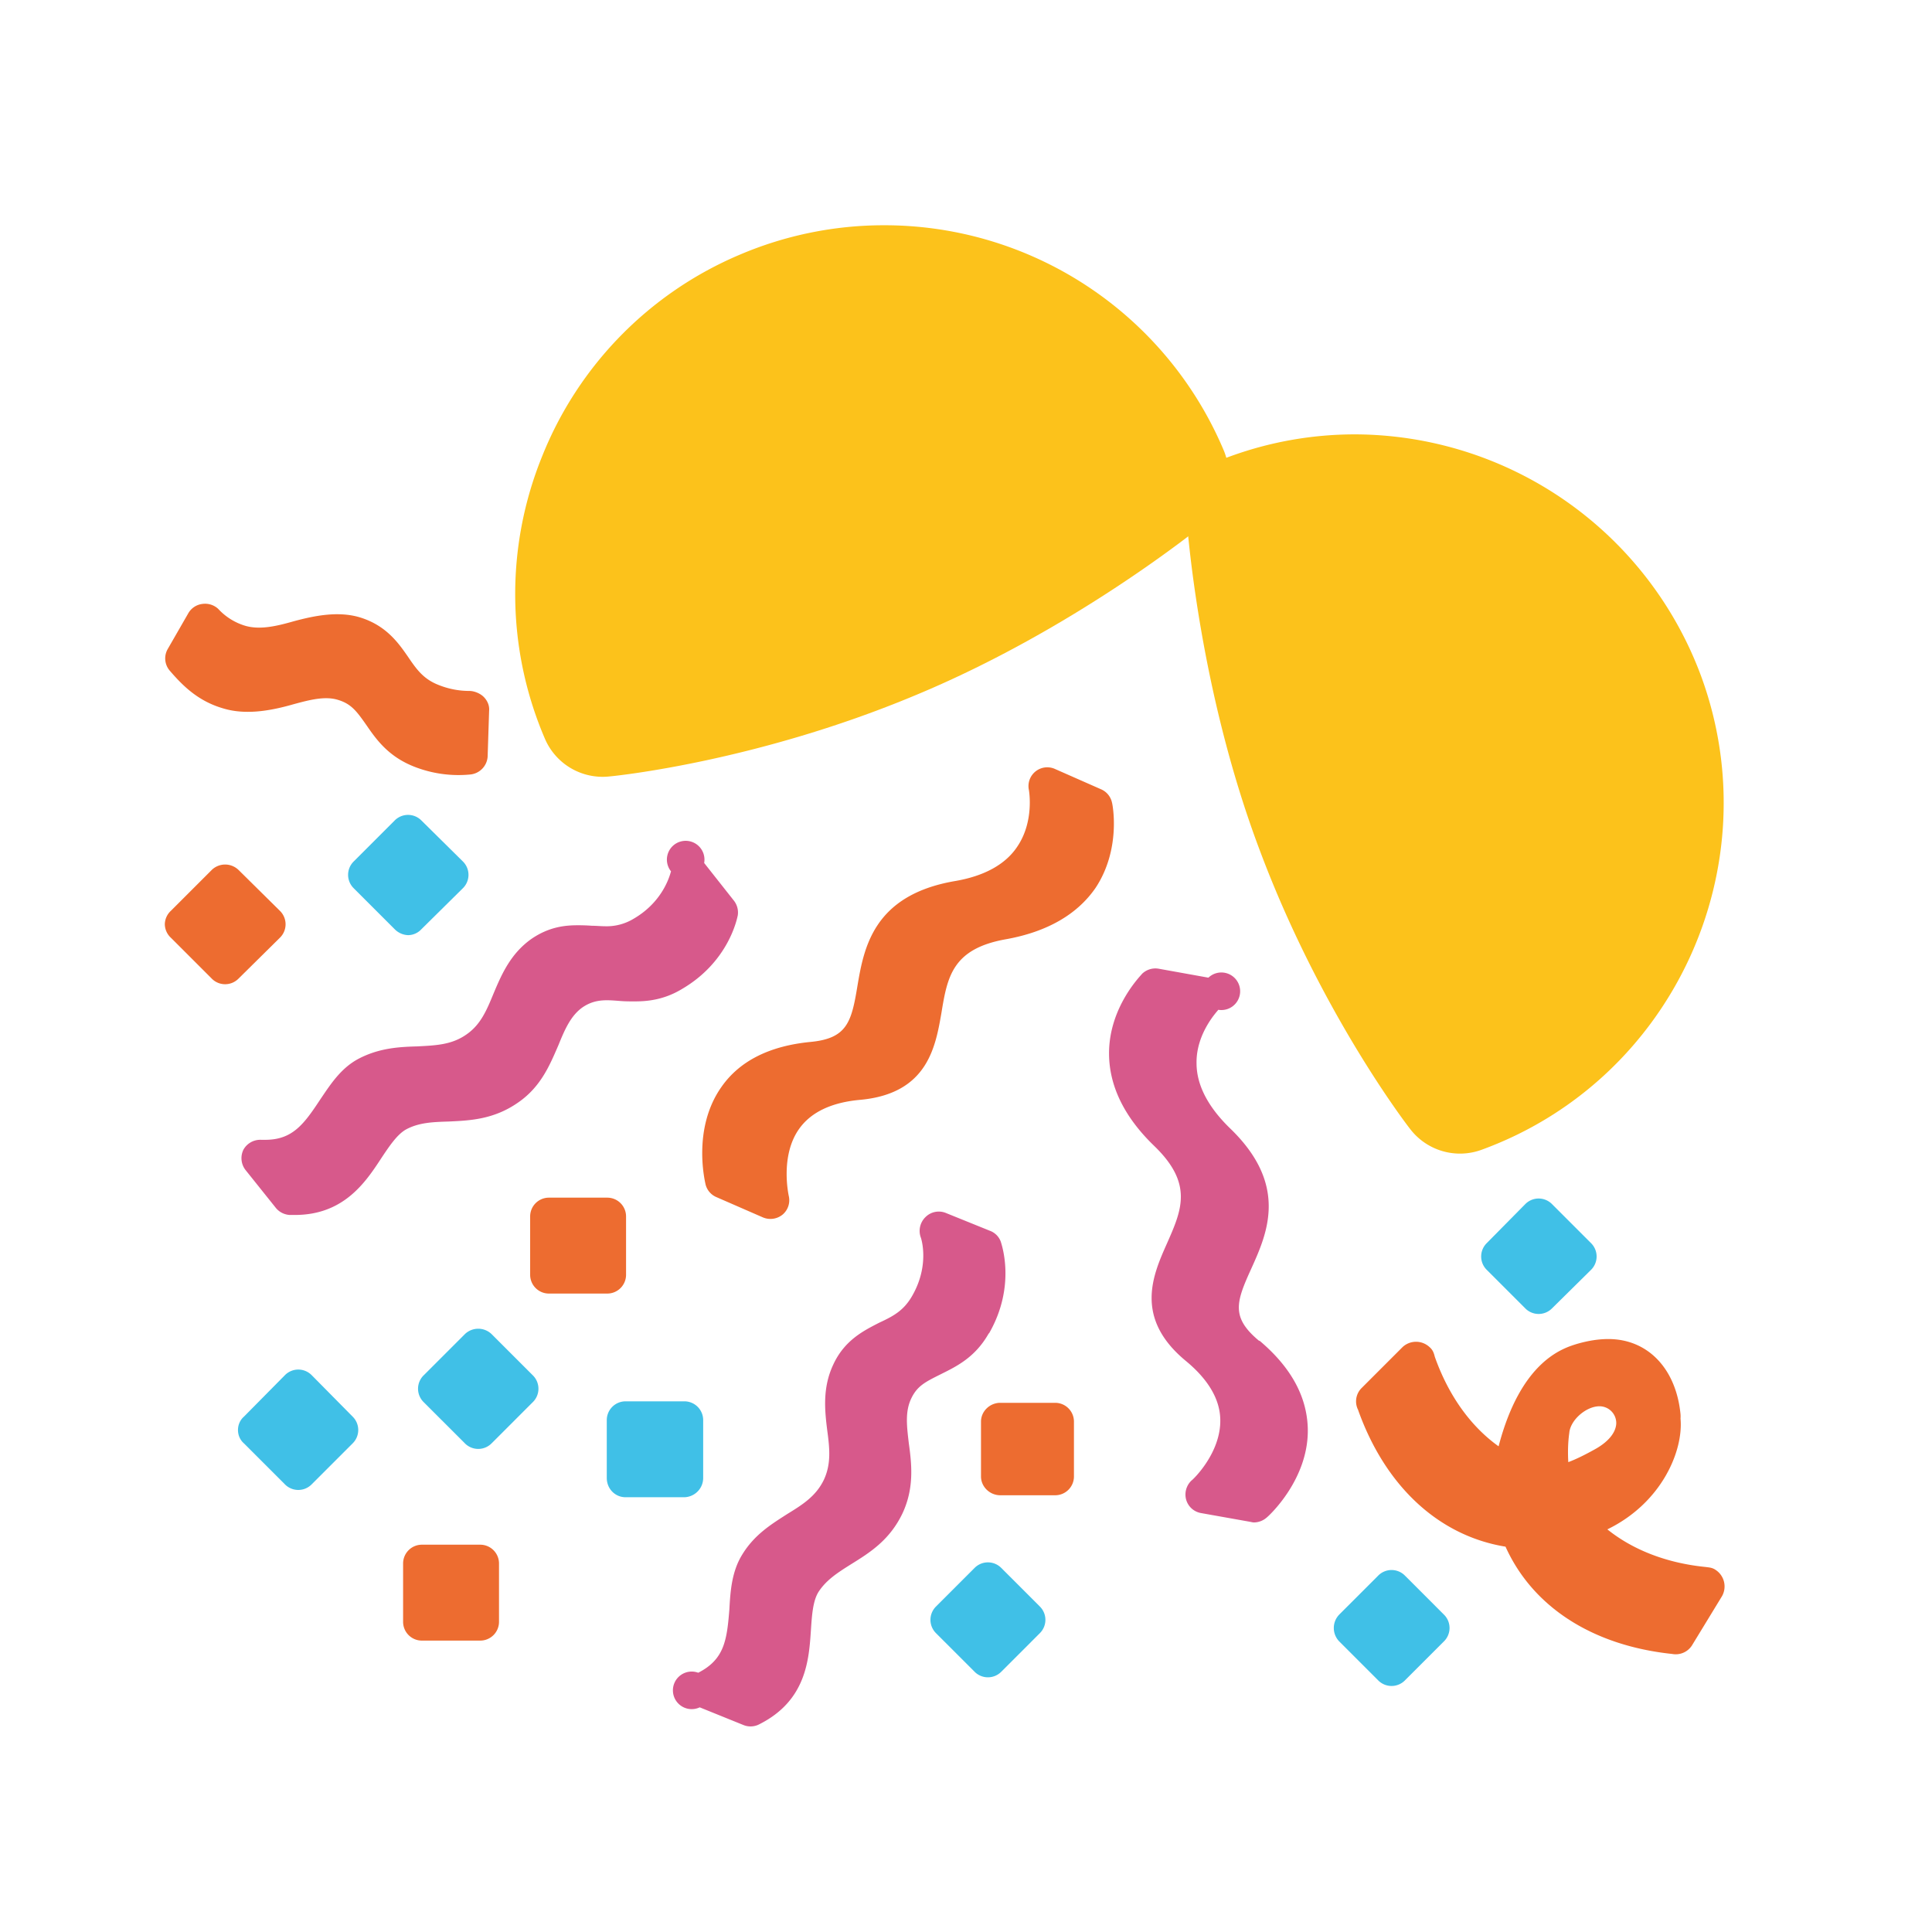 <svg id="bg_noc_confetti-ball" width="200" height="200" xmlns="http://www.w3.org/2000/svg" version="1.1" xmlns:xlink="http://www.w3.org/1999/xlink" xmlns:svgjs="http://svgjs.com/svgjs" class="bgs" preserveAspectRatio="xMidYMin slice"><defs id="SvgjsDefs1028"/><rect id="rect_noc_confetti-ball" width="100%" height="100%" fill="none"/><svg id="th_noc_confetti-ball" preserveAspectRatio="xMidYMid meet" viewBox="-3.114 -2.441 39.081 36.49" class="svg_thumb" data-uid="noc_confetti-ball" data-keyword="confetti-ball" data-complex="true" data-coll="noc" data-c="{&quot;fcc21b&quot;:[&quot;noc_confetti-ball_l_1&quot;,&quot;noc_confetti-ball_l_2&quot;],&quot;ed6c30&quot;:[&quot;noc_confetti-ball_l_3&quot;,&quot;noc_confetti-ball_l_5&quot;,&quot;noc_confetti-ball_l_7&quot;,&quot;noc_confetti-ball_l_9&quot;,&quot;noc_confetti-ball_l_11&quot;],&quot;d7598b&quot;:[&quot;noc_confetti-ball_l_4&quot;],&quot;40c0e7&quot;:[&quot;noc_confetti-ball_l_6&quot;,&quot;noc_confetti-ball_l_8&quot;,&quot;noc_confetti-ball_l_10&quot;]}" data-colors="[&quot;#fcc21b&quot;,&quot;#ed6c30&quot;,&quot;#d7598b&quot;,&quot;#40c0e7&quot;]" style="overflow: visible;"><path id="noc_confetti-ball_l_1" d="M24.29 5.05A7.38 7.38 0 0 0 21.73 5.51A1.28 1.28 0 0 0 20.89 6.79C20.91 6.93 21.13 10.17 22.36 13.44C23.58 16.71 25.33 19 25.41 19.1A1.27 1.27 0 0 0 26.86 19.52C30.72 18.11 32.71 13.81 31.3 9.95A7.49 7.49 0 0 0 24.29 5.05Z " data-color-original="#fcc21b" fill="#fcc21b" class="oranges"/><path id="noc_confetti-ball_l_2" d="M14.77 0.82A7.43 7.43 0 0 0 11.84 1.42A7.41 7.41 0 0 0 7.85 5.5A7.41 7.41 0 0 0 7.91 11.21A1.27 1.27 0 0 0 9.21 11.97C9.33 11.96 12.2 11.67 15.42 10.32C18.64 8.98 21.16 6.93 21.27 6.84C21.71 6.48 21.86 5.87 21.63 5.35A7.45 7.45 0 0 0 14.77 0.82Z " data-color-original="#fcc21b" fill="#fcc21b" class="oranges"/><path id="noc_confetti-ball_l_3" d="M19.38 12.5A0.38 0.38 0 0 0 19.16 12.23L18.23 11.82A0.38 0.38 0 0 0 17.7 12.25C17.7 12.26 17.81 12.87 17.47 13.38C17.23 13.75 16.79 13.99 16.18 14.09C14.55 14.38 14.36 15.44 14.23 16.21C14.11 16.94 14.02 17.27 13.28 17.34C12.46 17.42 11.85 17.72 11.48 18.25C10.88 19.1 11.15 20.18 11.16 20.23A0.38 0.38 0 0 0 11.38 20.48L12.32 20.89A0.39 0.39 0 0 0 12.72 20.83A0.38 0.38 0 0 0 12.84 20.45C12.84 20.44 12.66 19.65 13.05 19.1C13.29 18.76 13.71 18.56 14.3 18.51C15.65 18.38 15.81 17.44 15.93 16.75C16.05 16.02 16.15 15.45 17.25 15.26C18.07 15.11 18.68 14.76 19.05 14.22C19.57 13.43 19.39 12.53 19.38 12.5Z " data-color-original="#ed6c30" fill="#ed6c30" class="reds"/><path id="noc_confetti-ball_l_4" d="M22.36 23.39C21.78 22.91 21.89 22.6 22.2 21.92C22.52 21.21 22.96 20.23 21.76 19.08C21.32 18.65 21.09 18.21 21.09 17.77C21.08 17.15 21.53 16.7 21.53 16.69A0.38 0.38 0 1 0 21.33 16.04L20.33 15.86A0.39 0.39 0 0 0 19.99 15.96C19.97 15.99 19.32 16.63 19.32 17.57C19.32 18.23 19.63 18.86 20.23 19.44C21.03 20.21 20.79 20.74 20.49 21.42C20.21 22.05 19.82 22.92 20.87 23.79C21.32 24.16 21.56 24.56 21.57 24.97C21.59 25.66 21 26.21 20.99 26.21A0.39 0.39 0 0 0 20.88 26.6A0.38 0.38 0 0 0 21.18 26.87L22.19 27.05A0.31 0.31 0 0 0 22.25 27.06A0.4 0.4 0 0 0 22.51 26.96C22.55 26.93 23.37 26.18 23.34 25.15C23.32 24.5 22.99 23.91 22.36 23.38ZM16.89 23.24C17.45 22.27 17.14 21.42 17.13 21.38A0.37 0.37 0 0 0 16.91 21.16L16.02 20.8A0.38 0.38 0 0 0 15.61 20.88A0.39 0.39 0 0 0 15.51 21.29C15.52 21.31 15.7 21.86 15.33 22.49C15.16 22.78 14.95 22.89 14.67 23.02C14.36 23.18 13.97 23.37 13.74 23.87C13.52 24.34 13.57 24.8 13.62 25.2C13.67 25.57 13.7 25.88 13.55 26.2C13.39 26.53 13.12 26.7 12.81 26.89C12.5 27.09 12.15 27.3 11.9 27.71C11.69 28.05 11.66 28.44 11.64 28.82C11.59 29.44 11.54 29.83 11.01 30.1A0.38 0.38 0 1 0 11.04 30.8L11.93 31.16A0.38 0.38 0 0 0 12.25 31.14C13.2 30.66 13.25 29.83 13.29 29.23C13.31 28.93 13.33 28.65 13.44 28.47C13.6 28.22 13.84 28.07 14.11 27.9C14.48 27.67 14.88 27.42 15.14 26.88C15.38 26.37 15.33 25.89 15.27 25.46C15.23 25.12 15.19 24.82 15.32 24.55C15.44 24.3 15.6 24.22 15.9 24.07C16.22 23.91 16.61 23.73 16.89 23.23ZM5.96 18.95C6.39 18.93 6.87 18.91 7.36 18.57C7.83 18.25 8.01 17.8 8.18 17.41C8.31 17.09 8.43 16.81 8.67 16.64C8.92 16.47 9.15 16.49 9.41 16.51C9.52 16.52 9.62 16.52 9.72 16.52C9.95 16.52 10.3 16.5 10.68 16.27C11.64 15.71 11.8 14.82 11.81 14.78A0.39 0.39 0 0 0 11.73 14.48L11.13 13.72A0.38 0.38 0 1 0 10.46 13.89C10.45 13.9 10.34 14.48 9.7 14.85A1.05 1.05 0 0 1 9.13 15C9.04 15 8.95 14.99 8.86 14.99A3.69 3.69 0 0 0 8.57 14.98C8.32 14.98 7.99 15.01 7.63 15.26C7.21 15.56 7.03 15.98 6.87 16.36C6.73 16.7 6.61 16.99 6.32 17.19C6.02 17.4 5.7 17.41 5.33 17.43C4.97 17.44 4.56 17.46 4.14 17.68C3.78 17.87 3.57 18.2 3.36 18.51C3.03 19.01 2.8 19.32 2.25 19.32L2.17 19.32A0.39 0.39 0 0 0 1.81 19.52A0.39 0.39 0 0 0 1.86 19.94L2.46 20.69C2.53 20.78 2.63 20.83 2.74 20.84C2.77 20.84 2.81 20.84 2.85 20.84C3.84 20.84 4.28 20.18 4.6 19.69C4.76 19.45 4.92 19.21 5.1 19.11C5.36 18.97 5.64 18.96 5.96 18.95Z " data-color-original="#d7598b" fill="#d7598b" class="undefineds"/><path id="noc_confetti-ball_l_5" d="M9.55 22.05V20.87A0.38 0.38 0 0 0 9.17 20.49H7.99C7.78 20.49 7.61 20.66 7.61 20.87V22.05C7.61 22.26 7.78 22.43 7.99 22.43H9.17A0.38 0.38 0 0 0 9.55 22.05Z " data-color-original="#ed6c30" fill="#ed6c30" class="reds"/><path id="noc_confetti-ball_l_6" d="M4.87 12.86L4.04 13.69A0.38 0.38 0 0 0 4.04 14.23L4.87 15.06A0.4 0.4 0 0 0 5.14 15.18A0.37 0.37 0 0 0 5.41 15.06L6.25 14.23A0.38 0.38 0 0 0 6.25 13.69L5.41 12.86A0.38 0.38 0 0 0 4.87 12.86Z " data-color-original="#40c0e7" fill="#40c0e7" class="cyans"/><path id="noc_confetti-ball_l_7" d="M2.55 15.23A0.38 0.38 0 0 0 2.55 14.69L1.71 13.86A0.39 0.39 0 0 0 1.17 13.86L0.34 14.69A0.38 0.38 0 0 0 0.22 14.96A0.38 0.38 0 0 0 0.34 15.23L1.17 16.06A0.38 0.38 0 0 0 1.71 16.06Z " data-color-original="#ed6c30" fill="#ed6c30" class="reds"/><path id="noc_confetti-ball_l_8" d="M6.83 23.25A0.39 0.39 0 0 0 6.29 23.25L5.46 24.08A0.38 0.38 0 0 0 5.46 24.63L6.29 25.46A0.38 0.38 0 0 0 6.83 25.46L7.66 24.63A0.38 0.38 0 0 0 7.66 24.08ZM17.14 27.98A0.38 0.38 0 0 0 16.6 27.98L15.82 28.76A0.38 0.38 0 0 0 15.82 29.3L16.6 30.08A0.38 0.38 0 0 0 17.14 30.08L17.92 29.3A0.38 0.38 0 0 0 17.92 28.76ZM27.74 22.73A0.38 0.38 0 0 0 28.28 22.73L29.07 21.95A0.38 0.38 0 0 0 29.07 21.41L28.28 20.62A0.38 0.38 0 0 0 27.74 20.62L26.96 21.41A0.38 0.38 0 0 0 26.96 21.95ZM25.31 28.14A0.38 0.38 0 0 0 24.76 28.14L23.98 28.92A0.39 0.39 0 0 0 23.98 29.47L24.76 30.25A0.38 0.38 0 0 0 25.31 30.25L26.09 29.47A0.38 0.38 0 0 0 26.09 28.92ZM11.11 26.16V24.99A0.38 0.38 0 0 0 10.72 24.61H9.54A0.38 0.38 0 0 0 9.16 24.99V26.16C9.16 26.38 9.33 26.55 9.54 26.55H10.72C10.93 26.55 11.11 26.38 11.11 26.16Z " data-color-original="#40c0e7" fill="#40c0e7" class="cyans"/><path id="noc_confetti-ball_l_9" d="M18.23 24.64H17.12C16.91 24.64 16.73 24.81 16.73 25.02V26.13C16.73 26.34 16.91 26.51 17.12 26.51H18.23C18.44 26.51 18.61 26.34 18.61 26.13V25.02A0.38 0.38 0 0 0 18.23 24.64ZM6.6 27.51H5.42A0.38 0.38 0 0 0 5.04 27.89V29.07C5.04 29.28 5.21 29.45 5.42 29.45H6.6A0.38 0.38 0 0 0 6.98 29.07V27.89A0.38 0.38 0 0 0 6.6 27.51Z " data-color-original="#ed6c30" fill="#ed6c30" class="reds"/><path id="noc_confetti-ball_l_10" d="M3.19 24.08A0.38 0.38 0 0 0 2.65 24.08L1.82 24.92C1.74 24.99 1.7 25.09 1.7 25.19S1.74 25.39 1.82 25.46L2.65 26.29A0.38 0.38 0 0 0 3.19 26.29L4.02 25.46A0.38 0.38 0 0 0 4.02 24.92Z " data-color-original="#40c0e7" fill="#40c0e7" class="cyans"/><path id="noc_confetti-ball_l_11" d="M1.39 10.59C1.87 10.74 2.4 10.63 2.82 10.51C3.15 10.42 3.46 10.34 3.72 10.42C3.99 10.5 4.1 10.65 4.29 10.92C4.49 11.21 4.73 11.56 5.26 11.77A2.45 2.45 0 0 0 6.4 11.93A0.39 0.39 0 0 0 6.75 11.57L6.78 10.64C6.79 10.53 6.74 10.43 6.67 10.36S6.48 10.24 6.38 10.24C6.17 10.24 5.96 10.2 5.76 10.12C5.45 10 5.31 9.8 5.14 9.55C4.94 9.26 4.69 8.91 4.16 8.75C3.72 8.62 3.24 8.72 2.83 8.83C2.48 8.93 2.14 9.01 1.84 8.92A1.22 1.22 0 0 1 1.3 8.58A0.39 0.39 0 0 0 0.98 8.48A0.38 0.38 0 0 0 0.7 8.66L0.28 9.39A0.38 0.38 0 0 0 0.32 9.83C0.57 10.12 0.88 10.44 1.39 10.59ZM31.59 28.02C31.52 27.97 31.45 27.97 31.38 27.96C30.59 27.88 29.91 27.61 29.4 27.2C30.51 26.66 30.94 25.6 30.88 24.96A0.62 0.62 0 0 0 30.88 24.87C30.79 23.95 30.22 23.35 29.42 23.35C29.23 23.35 29.02 23.38 28.78 23.45C28.49 23.54 27.65 23.8 27.2 25.52C26.64 25.12 26.19 24.5 25.91 23.71C25.89 23.63 25.87 23.57 25.8 23.51A0.4 0.4 0 0 0 25.26 23.51L24.43 24.34A0.38 0.38 0 0 0 24.41 24.86C24.38 24.81 24.36 24.78 24.36 24.79C24.91 26.33 25.99 27.33 27.34 27.55C27.89 28.77 29.1 29.55 30.71 29.72A0.39 0.39 0 0 0 31.11 29.55L31.72 28.55A0.4 0.4 0 0 0 31.59 28.02ZM29.13 25.59C28.95 25.69 28.77 25.78 28.61 25.84C28.6 25.67 28.6 25.46 28.63 25.25C28.65 24.99 28.97 24.71 29.24 24.71A0.34 0.34 0 0 1 29.58 25.06C29.57 25.25 29.41 25.44 29.13 25.59Z " data-color-original="#ed6c30" fill="#ed6c30" class="reds"/></svg></svg>